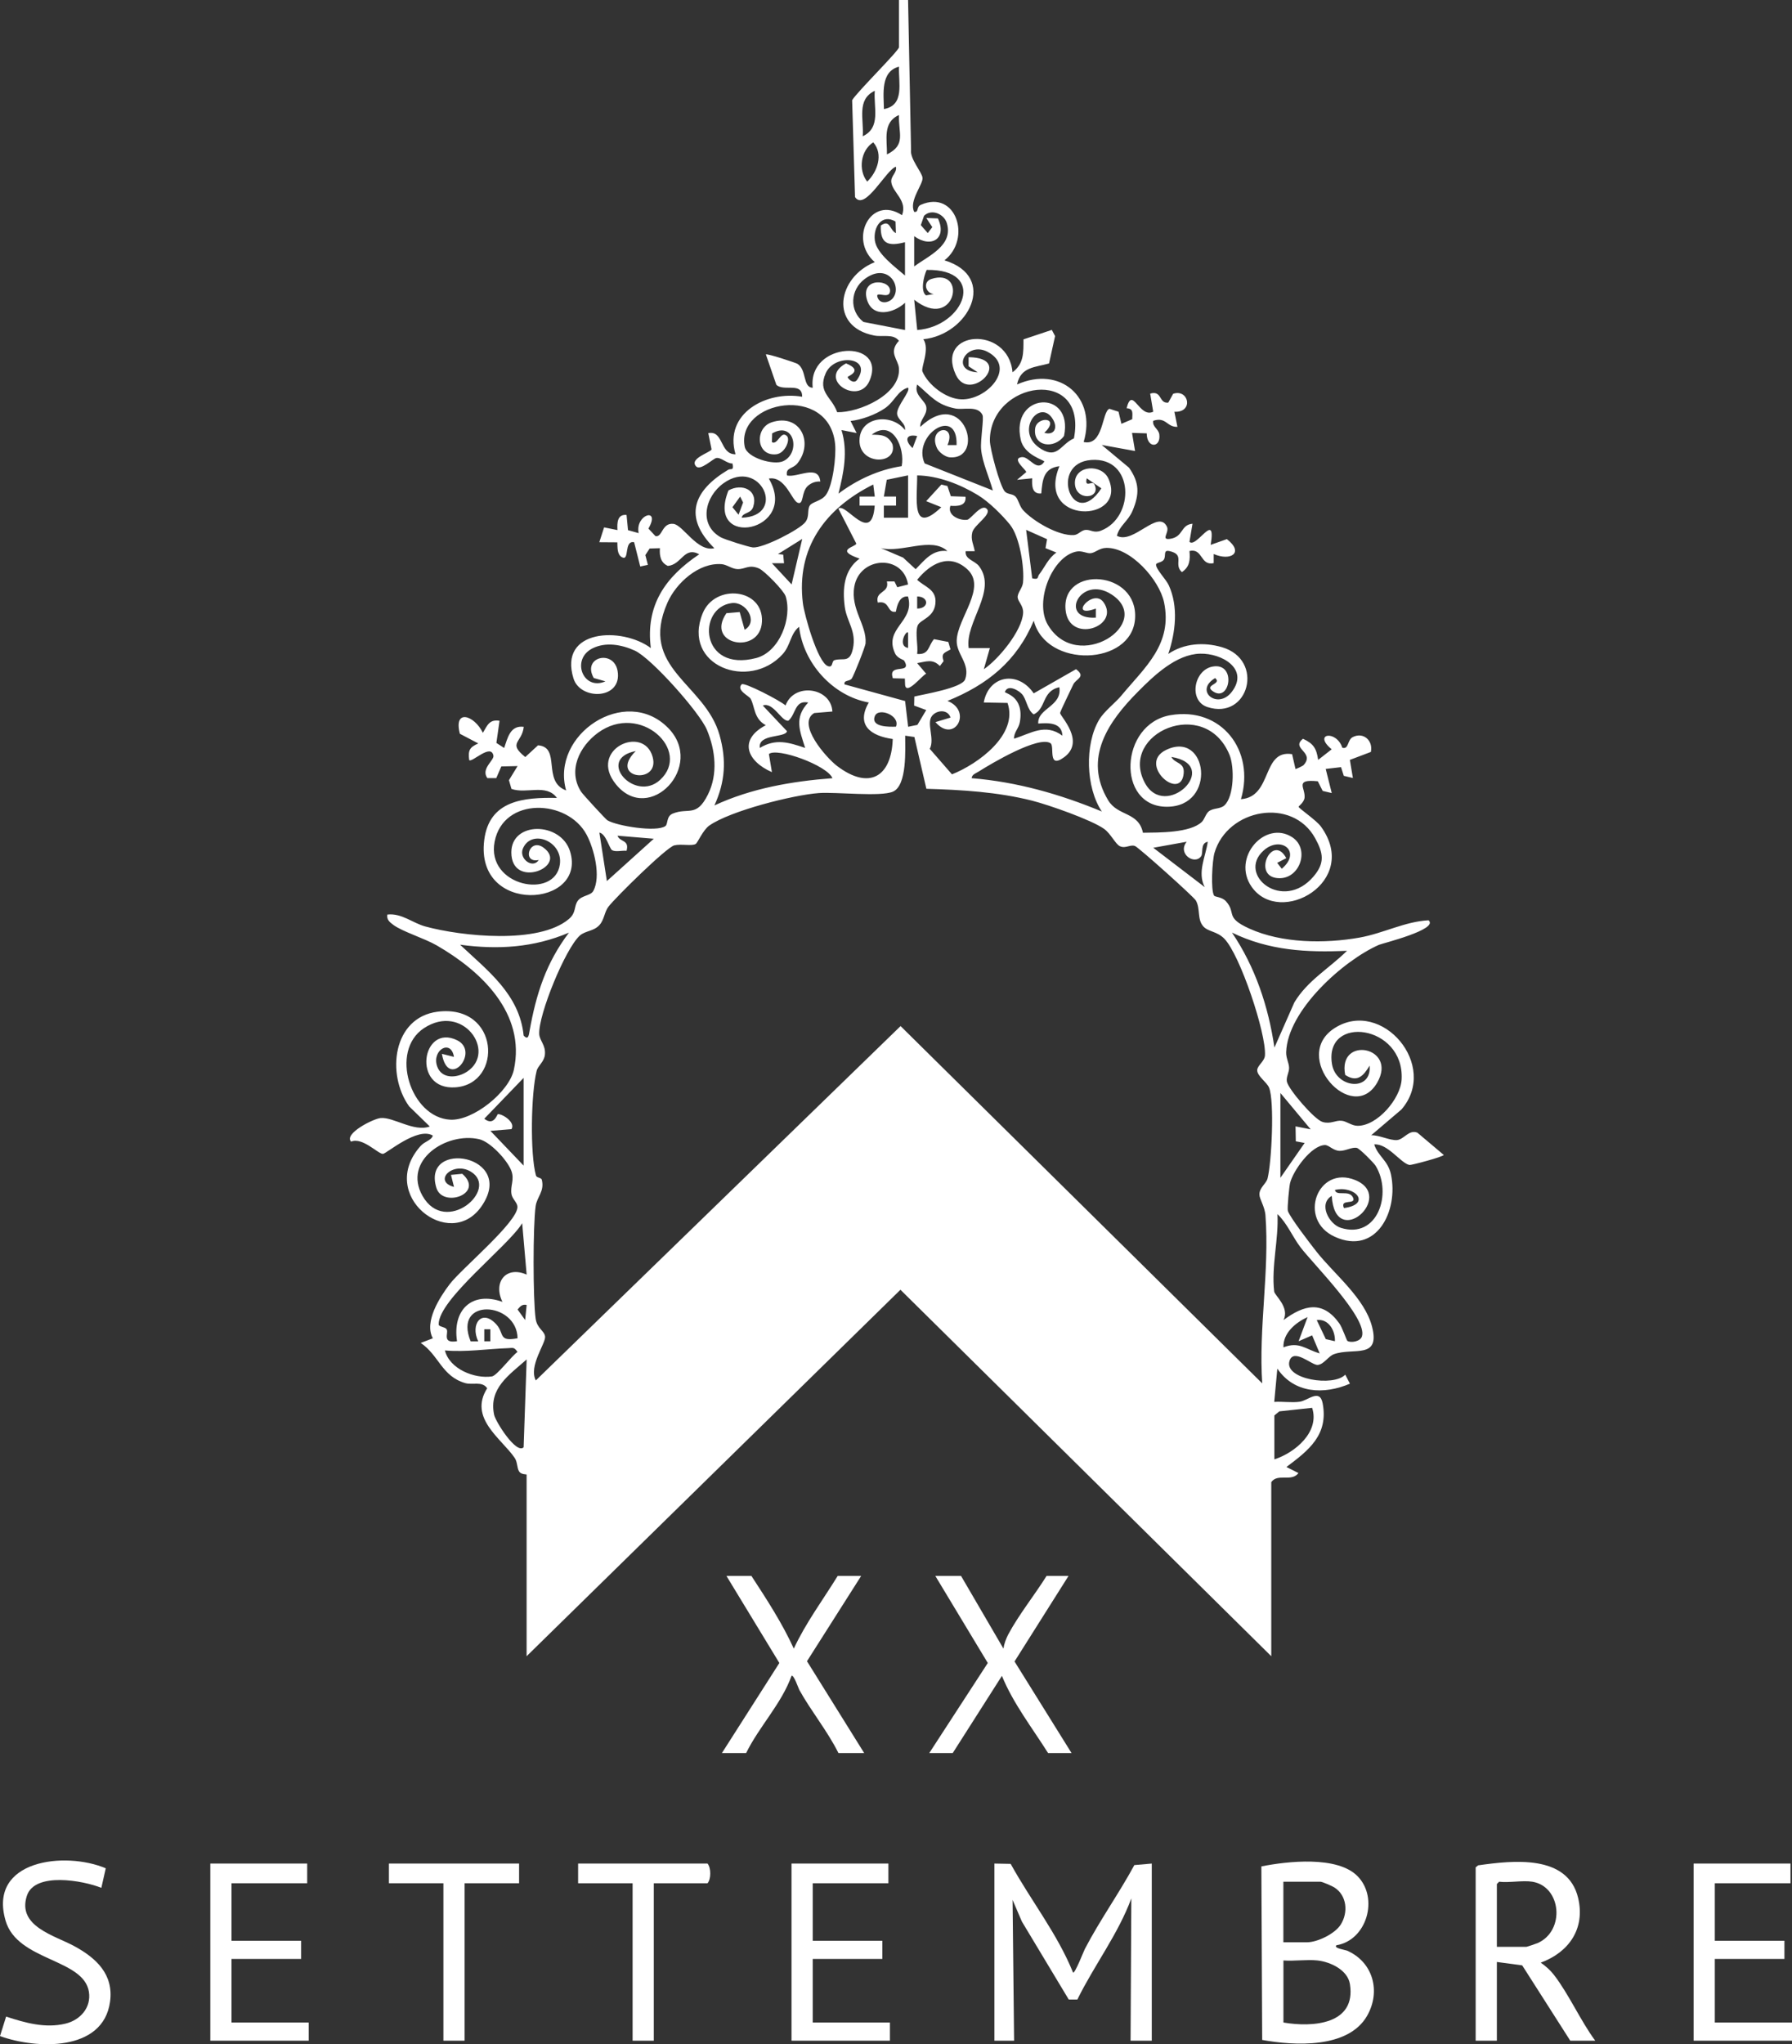 <svg xmlns="http://www.w3.org/2000/svg" id="Livello_1" data-name="Livello 1" viewBox="0 0 284.15 324.08"><rect x="0" y="0" width="284.15" height="324.08" fill="#333333" stroke="none"/><defs><style>      .cls-1 {        fill: #fff;      }    </style></defs><path class="cls-1" d="M142.55,0h1.44l.47,23.77c-.19,1.42,1.69,3.46,1.82,4.4.14,1.02-2.2,3.66-1.32,5.42.77.12.3-.79,1.05-1.12,5.63-2.46,8.08,5.43,3.75,8.8,8.57,2.62,3.8,11.79-3.35,12.51,1.07,1.55-.4,4.5-.15,5.1.93,2.18,3.76,4.36,6.18,4.43,4.11.12,8.79-5.09,4.16-7.53-3.33-1.76-6.06,3-1.57,3.25l-1.44-.96v-1.44c7.47.06.16,7.54-2.04,2.76-3.27-7.08,8.35-7.85,9-.37,1.83-1.36,1.73-3.13,1.74-5.22l4.49-1.5.52.98-.96,4.34c-2.16.62-4.51.52-5.07,3.33,6.82-3.03,12.68,2.05,10.56,9.12,3.17.73,2.88-4.87,4.09-5.26l1.44.46.46,1.92,1.71-.73c.03-1,.22-1.67-.89-1.74.93-3.66,1.99,1.64,4.22.55l-.48-2.87c1.92-.56,1.33,1.61,2.87,1.43l.77-1.4c2.49-.84,3.3,3,.2,2.85l.48,2.39c-1.72.06-1.77-1.64-3.84-.96-.18.96.86,1.27.97,2.18.26,2.14-1.99,2.24-2-.19l-2.33-.07.48,2.87-5.28-.96,4.32,3.6c1.67,2.36,1.67,4.2.57,6.82-.71,1.69-2.08,2.36-2.49,3.98,2.6,1.43,6.57-4.31,7.94-1.43.42.89-1.03,2.12.46,1.92,2.2-.3,1.65-2.22,3.59-2.4l-.48,2.87c1.12,1.07,4.27-5.07,3.36.48l2.57-.91c2.79,2.16.6,3.54-2.09,2.36v1.44c-2.15.49-1.69-2.41-3.84-1.92.13,1.41.04,2.52-1.2,3.35-1.41-1.25.59-2.75-1.95-3.33-1.12-.26-.48.79-.95,1.4-.34.44-1.19.41-1.2.75,0,.75,1.59,2.33,2.02,3.27,1.55,3.4,1.07,7.45-.08,10.88,2.48-1.68,5.62-1.91,8.5-1.07,6.85,2,4.26,11.64-2.3,9.49-3.04-1-2.14-5.91.86-6.42,3.76-.64,2.75,5.63.13,4-1.78-1.11,1.44-1.16.24-2.17-3.4,2.01.42,5.1,2.65,2.17,2.76-3.62-1.57-6.13-5.04-6.04-3.78.09-7.32,3.47-9.85,6.03-4.64,4.67-8.76,10.51-4.72,17.22,1.55,2.56,4.82,1.79,5.51,5.14,2.5-.04,7.44.05,9.32-1.7.45-.42.64-1.34,1.16-1.72.73-.53,1.79-.32,2.44-.92,1.54-1.42,1.61-6.08.8-8.03-3.89-9.37-17.48-3.41-13.47,4.36,3.24,6.27,12.4-2.67,4.26-4.01.56,1.11,2.13.79,1.95,2.62-.45,4.58-7.39-1.48-2.81-3.72,6.61-3.22,8.17,9.01.13,9s-7.49-13.14.59-14.52,13.45,5.61,11.17,13.32c5.06-.37,3.25-7.9,8.11-7.14l.54,2.35c.06.04,1.16-.47,1.29-.62,1.85-2.07-2.11-2.58-.1-4.17,1.68.78,2.14,1.54,2.4,3.35l2.15-1.68c-3.06-2.51.74-3.12,1.69-.24,1.06.28.76-1.25,1.66-1.7,1.7-.85,3.25.59,2.86,2.36l-3.33,1.26.48,2.87-1.44-.34-.44-1.38-2.43.28.96,3.83-1.44-.34-.77-1.53c-3.77-.38-1.96,1.04-2.1,2.58-.07.77-.95,1.36-.95,1.46,0,.24,2.82,2.13,3.55,3.15,6.31,8.73-6.52,15.93-10.99,9.55-3.24-4.62,2.14-10.66,6.43-7.87,2.97,1.93,1.09,7.05-2.59,6.45s-.48-7.09,1.65-3.13l-1.44.74.72.94c3.24-2.72-.15-5.35-2.89-2.88-4.27,3.85,3.07,9.82,7.94,4.09,1.82-2.14,1.54-3.69.26-6.03-3.63-6.62-13.93-4.7-15.98,2.31-.35,1.21-.62,5.87-.06,6.77.14.22,1.26.2,1.88.89,1.71,1.9-.24,2.54,3.7,4.33,5.18,2.35,11.97,2.41,17.49,1.43,3.76-.67,7.19-2.55,10.94-2.74,1.67,1.45-7.32,3.65-7.87,3.89-5.67,2.5-14.49,10.4-14.71,17.01-.03.93.42,1.66.46,2.43s-.49,1.49-.35,2.24c.23,1.2,4.36,6.02,5.66,6.4s2-.29,3.03-.19c.79.08,1.58.79,2.51.8,3.12.04,6.84-4.29,7-7.37.45-8.66-12.3-10.33-11.05-2.44.62,3.89,6.35,4.45,5.97.27-.94,1.59-1.95,2.75-3.87,1.47-1.24-6.26,8.35-4.5,5.09,1.2-3.95,6.9-13.88-4.14-6.72-8.65,7.45-4.7,16.58,6,10.54,12.94l-4.79,4.08c1.24-.06,2.99.86,4.1.76s1.89-1.72,3.23-1.17l4.18,3.53c-.14.31-5.15,1.64-5.43,1.59-1.35-.23-3.45-3.44-5.6-3.26.62,1.93,2.18,2.51,2.66,4.77,1.22,5.75-2.29,12.88-8.91,9.87-5.99-2.72-2.71-11.41,3.24-8.99,6.48,2.63-3.21,11.28-3.72,2.51-2.16,1.25-.45,4.47,1.42,5.06,5.85,1.86,8.23-5.45,5.53-9.84-.3-.48-2.53-2.72-2.96-2.82-.77-.19-1.84.51-2.79.46-1.03-.06-1.67-.95-2.31-.92-2.17.09-5,4.03-5.5,6.02-.14.57-.48,4.03-.35,4.43.36,1.06,3.64,5.31,4.57,6.49,2.81,3.55,7.62,7.33,8.78,11.86,1.34,5.23-2.96,3.26-6.03,4.35-.91.32-1.58,1.61-2.59,1.71-.9.08-3.85-2.76-4.48-.61-.85,2.91,7.03,4.11,8.85,2.15l.74,1.43c-4.13,1.78-8.85,1.55-11.51-2.39l-.49,5.28c1.32-.09,2.76.16,4.06-.03s3.17-2.14,3.62.27c.93,4.98-2.2,7.43-5.75,10.08l1.91.96c-1.11,1.47-3.29-.02-4.31,1.44v27.6l-58.8-58.1-59.28,58.1v-28.8c0-.06-.84.03-1.18-.48-.37-.56-.24-1.48-.72-2.18-2.11-3.07-7.33-6.3-4.35-11.02-.8-1.18-2.3-.48-3.48-.82-3.73-1.08-4.17-4.42-7.06-6.37l1.92-.73c-1.41-2.61,1.07-6.48,2.68-8.59,1.86-2.45,10.85-9.89,10.74-12.28-.03-.65-.8-1.21-.94-1.95-.24-1.36.51-2.3-.03-3.74-.63-1.68-3.33-4.6-5.11-5.01-5.2-1.18-12.14,3.38-8.98,8.98,3.64,6.45,12.27-1.05,7.67-3.83-2.85-1.72-6.08,1.51-2.67,2.42l-.48-1.91,1.79-.17c3.61,3.16-3.1,5.47-4.1,2.24-2.42-7.8,12.88-5.25,7.11,2.97-5.04,7.17-16.57-1.84-9.62-9.62.67-.75,1.71-.87,1.94-1.65-2.41-1.46-7.38,2.9-7.92,2.9-.78,0-3.25-2.7-5.04-1.94-1.18-1.25,3.49-3.63,4.68-3.74,2.04-.19,5.25,2.25,7.8,1.34l-3.28-3.2c-3.64-5.07-2.6-14.1,4.52-15,9.85-1.23,10.41,11.44,2.83,11.99-6.98.5-5.35-10.19.25-7.47,3.72,1.81-1.4,8-2.4,2.16l1.91.48c-.46-2.87-3.53-1.1-2.68,1.46.7,2.1,3.18,1.94,4.78.87,4.74-3.17-.72-10.94-6.87-6.87-5.49,3.63-2.1,14.16,4.18,14.5,3.65.2,9.33-4.41,10.09-7.91,1.94-8.96-5.21-15.67-12.23-19.72-1.92-1.11-5.42-2.18-6.85-3.23-.57-.42-1.13-.84-.98-1.66,2.25-.26,4,1.34,6.02,1.89,5.74,1.56,17.99,2.87,22.77-1.19,1.2-1.02.76-2.01,1.42-2.9.62-.84,2.04-.8,2.44-1.53,1.26-2.3.13-6.7-1.05-8.92-3.02-5.68-13.2-6.06-14.59,1.09-1.38,7.1,9.61,9.24,10.35,3.58.48-3.69-4.57-5.66-5.88-2.45-.64,1.57,1.56,3.25,2.53,1.78-2.74.58-1.52-3.62.75-1.96,4.1,2.99-5.1,6.74-5.1.75,0-4.96,7.85-4.88,9.31-.16,2.75,8.89-15.09,10.2-13.61-1.77.78-6.35,6.3-6.8,11.53-6.7-1.69-2.31-4.82-.58-7.21-1.43l-.4-1.38,1.37-2.24-2.58.06-.8,1.85h-1.41c-1.08-1.48,1.1-2.81.96-3.57-.39-1.99-3.43,1.18-3.84.71-.21-1.57.08-2.03,1.44-2.64l-2.92-1.53c-1.04-4.01,2.28-2.96,3.65-.15.68-1.14,1.01-2.18,2.64-1.91l-.5,3.51,1.23.8c.55-1.53.93-3.64,3.11-3.35-.27,2.56-2.61,2.5.24,4.79l2.02-1.86c3.71.27.59,5.74,4.46,7.15-2.51-8.84,9.38-16.78,16.16-9.92,5.98,6.05-2.97,15.44-8.25,8.97-4.52-5.53,4.39-9.57,5.81-4.35,1.22,4.49-7.13,3.44-2.68-.94-6.4,1.25-.14,8.25,3.86,4.57,5.04-4.64-3.17-12.36-9.86-7.46-2.91,2.13-4.84,6-2.65,9.36.25.39,3.88,4.34,4.14,4.5,1.5.91,7.83,1.93,9.21.92.44-.33.12-1.56,1.17-1.98,2.49-1.01,3.74.68,5.58-3.03,1.61-3.24,1.18-7.01-.17-10.25-1.14-2.74-8.8-11.36-11.44-12.56-2.08-.94-4.61-1.42-6.74-.33-3.4,1.74-1.45,6.76,2.09,5.21l-1.85-.53c-1.92-3.36,3.18-4.59,3.78-1.12.78,4.57-5.9,4.71-6.99,1.2-2.45-7.87,7.7-8.23,12.26-4.83-.86-6.8,2.31-11.27,7.68-14.87-2.44-1.29-2.74,1.62-4.97,1.85-1.17-.5-1.36-1.64-1.27-2.81l-1.63.05-.68,1.04.4,1.55-1.21.26-.97-3.85c-1.67-.32-.68,3.04-1.91,2.39-.82-.43-.71-1.59-.75-2.37l-2.86-.02.76-2.35,2.12.43c-.07-1.11-.05-2.55,1.44-2.4l.23,2.41,1.69.47c-.6-2.98,3.55-4.2,1.55-.72l1.11,1.19c1.12.26.99-2.13,2.84-1.94,1.54.16,3.79,4.51,6.5,3.86-5.01-4.96-3.29-9.15,2.19-12.43.43-.26.95.25.69-1-.87.04-1.8-1-2.56-.87-.52.09-2.52,2.06-3.2,1.34-1.21-1.26,2.37-2.26,2.44-2.71l-.52-2.57c2.45-.49,1.8,3.38,4.32,3.35-1.9-6.48,4.91-10.11,10.56-9.12.05-2.4-2.94-.77-4.09-1.9l-1.66-4.81c.18-.19,4.74,1.33,4.99,1.48,1.54.95.81,3.76,2.44,3.8-.83-7.37,11.89-7.81,9-1.09-1.73,4.02-8.36-.27-3.72-2.77,2.91,1.18.19,2.03.25,2.18.18.43.98,1.06,1.45.5,2.7-3.72-3.53-4.33-4.93-1.1-1.31,3.02.96,3.71,1.83,6.16,3.5.08,10.11-2.83,9.79-6.97-.11-1.42-1.73-2.48,0-4.35-.91-1.17-2.53-.56-3.94-.84-7.2-1.42-5.81-9.26.11-11.63-4.21-3.62-.64-10.71,4.32-7.44.89-2.36-1.5-3.58-1.7-5.23-.12-1,.91-1.45.74-2.45-1.49.35-4.92,7.15-6.49,4.81l-.46-15.36c.75-1.29,7.43-7.85,7.43-8.41V0h0ZM142.55,10.57c-2.96.77-2.43,4.35-2.39,6.72,3.34-.61,2.28-4.17,2.39-6.72ZM136.8,21.6c2.93-1.36,1.7-4.56,1.91-7.2-2.93,1.36-1.7,4.56-1.91,7.2ZM140.64,24.48c3.1-1.53,1.78-3.38,1.91-6.24-2.63,1.14-1.87,3.93-1.91,6.24ZM138.47,22.57c-2,1.25-2.43,4.39-.96,6.22,1.61-1.53,2.61-4.34.96-6.22ZM144.96,42.24c2.24-1.68,6.24-3.3,5.18-6.85-.44-1.47-2.42-2.35-3.62-1.18l-.51,1.48,1.1,1.26.72-.94-.95-1.45,1.84.07c1.5,3.18-1.05,4.79-3.76,2.81v4.8h0ZM142,35.12c-2.18-1.28-3.56.89-3.28,3s3.29,4.25,4.78,5.56v-5.28c-2.61.68-3.94.32-3.84-2.64,1.5-1.05,1.37.69,2.4,1.2l-.06-1.85h0ZM145.44,52.32c7.45-.56,11.18-9.68,1.5-9.53-.46.96-1.03,3.38-.1,4.04l2.9-.51-1.19.26c-1.66.36-2.44-1.84-.88-2.35,5.86-1.89,3.77,8.4-2.71,3.29l.48,4.8h0ZM141.47,47.39c1.73-1.81-.63-5.95-4.36-3.16-2.27,1.7-2.5,5.01-.2,6.81l6.6,1.28v-4.32c-1.81,1.67-5.13,2.46-6.03-.46-1.14-3.71,4.05-3.27,3.63-1.23-.25,1.2-2.53-.4-1.91.96.44.97,1.69.73,2.27.12h0ZM157.43,77.76c-.55-2.06-1.66-4.39-1.86-6.53-.14-1.44.48-4.93.21-5.46-.76-1.52-2.99-.75-4.31-1.01-2.97-.59-3.88-1.98-6.03-3.8-.61,1.7,1.33,2.5,1.45,3.62.14,1.26-1.05,1.93-.97,3.1,7.05-6.63,10.44,5.41,4.57,4.81-.72-.12-1.64-.84-1.92-1.46-1.54-3.35,3.21-4.02,1.67-.47h1.44c.21-6.32-7.12-1.56-5.06,2.91l10.82,4.29h-.01ZM143.99,61.45c-1.67.47-2.12,2.21-3.68,3.28-1.46,1-3.68,1.82-5.44,2.01l.96,1.91-2.4-.47c1.05,3.4.35,6.75-.48,10.08,2.94-2.21,6.35-3.79,10.03-4.36.56-2.9-1.44-7.53-4.75-4.99,1.43.03,2.54,0,3.29,1.53.86,3.39-5.67,3.35-5.21-1.01.36-3.47,5.19-3.88,7.19-1.25.17-1.12-1.21-1.6-1.25-2.63-.05-1.19,2.2-3.57,1.73-4.09h0ZM170.29,69.5c2.2-11.5-13.34-9.12-13.33.34,0,1.31,1.58,7.17,2.36,8.07.43.49,1.23.34,1.7.81s.63,1.53,1.21,2.16c1.64,1.79,5.6,4.09,8.03,3.95.72-.04,1.14-.74,1.84-.82.8-.09,1.34.56,2.47.12,5.43-2.08,5.33-11.71-1.53-11.21s-2.93,11.45,1.6,4.5l-2.32-1.59c-.38,1.63.87.31,1.2.94,1.21,2.33-3.07,2.79-3.08-.22,0-2.82,4.29-3.08,5.35-.6,3,7.02-11.66,7.27-7.8-2.04-2.53.31-2.69,2.15-2.88,4.32-1.49.14-1.5-1.28-1.44-2.4l-2.4.24,1.44-1.21c.17-.26-2.44-2.15-.71-2.39,1.22-.17,2.4,2.5,3.59.72.1-.24-3.17-.98-3.73-3.46-1.72-7.53,8.41-8.08,6.86-.62-1.53,2.14-4.96,1.71-4.58-1.19.25-1.95,4.1-1.85,1.46.7,1.58.44,2.13-.77,1.4-2.07-2.06-3.67-6.39,1.98-1.83,4.68,2.57,1.52,3-.79,5.13-1.74h0ZM117.59,82.08c7.31-.23,2.99-9.64-2.85-5.48-2.96,2.11-4.01,6.56-.47,8.57.61.35,4.48,1.57,5.12,1.62,1.63.13,7.33-2.8,8.28-3.98.73-.9.29-1.9.72-2.64.37-.63,1.85-.7,2.59-1.73,1.1-1.54,1.63-6.15,1.44-8.05-.94-9.55-15.72-6.89-14.34.41.34,1.8,4.62,3.01,6.12,2.31,2.8-1.32,1.76-6.44-1.76-4.4l-.04,1.39c.93.53,1.42-1.96,2.39-.96.56.58-.32,2.74-1.7,2.88-3.2.34-3.47-4.16-.73-5.07,4.47-1.48,6.73,3.17,4.09,6.5-.73.93-1.92.63-1.66,1.93,1.72.38,5-1.85,5.28.96-.74-.04-1.4.19-1.96.68-1.1.96-.61,3.09-1.63,2.68-.94-.38-1.97-4.27-4.57-3.83,4.9,8.4-10.18,11.35-6.4,1.88,2.15-1.19,4.75-.08,3.93,2.58-.37,1.19-1.69.85-1.84,1.77v-.02ZM145.43,69.13c-1.87-.39-1.98.76-.72,1.91l.72-1.91ZM143.99,75.36l-3.38.7-.46,2.66h1.93v1.44h-1.93v1.92h3.84v-6.72h0ZM160.16,83.19c-1.25-1.55-3.37-3.65-5.12-4.71-2.77-1.69-6.32-3.08-9.61-3.11.03,3.62-1.03,9.63,3.83,5.04l-2.4-.96,2.41-2.63.96.23.54,1.62,2.33.08c.15,1.49-1.3,1.51-2.4,1.44-.54,1.55,1.51,2.38,2.67,2.21.59-.09,2.23-2.6,3.1-1.73s-2.02,2.55-2.3,3.73.21,1.91.39,2.98h-1.44c-.15,1.34,1.45,1.46,2.15,2.41,2.9,3.92-2.28,8.84-1.67,12.95h3.36l-.96,3.36c2.34-1.59,6.06-6.09,6.23-8.92.07-1.15-.79-1.76-.86-2.44-.07-.73.74-1.48.84-2.34.26-2.37-.52-7.31-2.04-9.19v-.02ZM138.71,78.72l-.24-1.91c-7.58,3.78-12.25,10.03-11.16,18.83.22,1.79,2.33,9.36,3.96,9.96.88.32.55-.79,1.05-.94,1.36-.41,2.41.52,2.92-1.81.61-2.78-.98-4.29-1.29-6.65-.38-2.89-.13-5.84,2.35-7.64-4.1-1.4-.57-1.85-.52-2.38l-2.84-5.54c1.15-1.06,5.29,5.9,5.76-.48h-2.4v-1.44h2.41,0ZM117.11,81.6l.72-1.94-.47-.93-1.22,1.68.97,1.19ZM166.03,85.48l-3.32-1.48.96,7.68c1.11.28.79-.2,1.1-.6.88-1.13,1.44-2.58,2.74-3.48l-1.73-.7.25-1.42h0ZM127.19,85.45l-3.83,2.39.83.09.13,1.36h-1.92l3.12,3.36,1.68-7.19h-.01ZM150.23,87.36c-2.54-2.34-7.26.36-10.56-.47l3.53,1.51,1.99,1.84c1.47-1.49,2.68-3.16,5.04-2.88ZM177.87,110.2c3.71-4.45,8.09-8.09,6.71-14.71-.75-3.58-5.3-8.71-9.16-8.63-1.11.02-1.69.74-2.45.84-.62.08-1.37-.42-2.22-.27-3.87.68-6.79,7.91-4.6,11.62,4.67,7.91,17.03-.3,10.1-4.81-4.92-3.2-8.53,4.04-2.49,3.68v-1.44c-4.57,1.68-.43-3.37,1.23-.99,2.7,3.87-5.51,6.67-6.03,1.18-.66-7.06,11.57-6.28,11.02,1.43-.53,7.46-14.1,7.92-16.06.3-2.69,6.42-7.33,10.14-13.68,12.72,4.03,1.61,1.1,6.84-1.91,3.36l2.39-.72c-.42-1.32-2.15-1.24-2.93-.27-.94,1.16.47,3.65-.36,5.23l3.52,4.04c4.15-1.65,10.55-6.3,8.81-11.32l-3.77-.07c.77-4.3,5.41-5.13,7.92-1.45l6.71-3.83c1.66,1.23-.03,1.53-.44,2.43-.34.76-2.1,4.28-2.08,4.53.04.54,4.05,4.49.64,6.99-2.68,1.97-1.47-1.75-2.16-2.21-1.88-1.25-9.43,3.24-11.4,4.49-.42.27-1.07.45-1.11,1.05,7.18.58,14.03,2.54,20.64,5.28-2.54-3.8-2.75-10.66-.41-14.57.81-1.35,2.54-2.63,3.57-3.87h0ZM144.97,110.43c1.44-.36,7.59-1.35,8.07-2.73.86-2.45-1.39-3.97-1.34-6.13.09-3.58,4.87-8.44,1.66-11.34-2.87-2.6-5.86-.86-7.93,1.69,1.15,1.08,2.89,1.48,2.91,3.35.03,2.67-2.49,2.91-2.84,3.93-.41,1.18.11,3.17-.07,4.48,1.95.14,1.72-1.27,2.67-2.35l2.27.44.35,1.19c-.99.57-1.52.57-1.1,1.86l-.59.77c-1.16-1.2-2.18-.69-3.6-.46l1.43,1.68c-.6.21-3.12,3.46-3.34,1.8l-.04-1.03-1.9-.05c-.88-2.52,3.14-.49,1.8-2.78-.1-.18-1.07-.35-1.45-1.16-1.89-4.02,3.22-5.01,2.05-9.02-1.34-.14-1.75,1.4-1.92,2.4-1.44.31-.89-1.83-2.87-1.44-.48-1.9,1.9-1.45,1.44-3.35h1.2l.45.92,1.71-.44c-.82-4.86-7.71-4.44-8.53.36-.61,3.58,1.99,6.05,1.79,8.95-.04.57-1.85,5.09-2.17,5.57-.36.55-1.32.22-1.17.96l9.61,2.64.48,4.08,1.47-.3,1.4-2.35-1.92-.71.03-1.41v-.02ZM118.08,99.84c2.25-1.32.18-4.52-2.05-4.23-5.54.71-5.06,11.05,3.88,8.71,3.7-.97,5.74-6.35,4.67-9.78-.29-.91-3.36-4.05-4.23-4.42-1.65-.7-2.16.16-3.44.1-.88-.04-1.67-.72-2.49-.78-3.6-.29-7.21,2.98-8.58,6.09-4.62,10.47,5.95,12.78,8.26,21.02,1.11,3.97.89,7.39-.82,11.14,5.85-2.72,12.29-3.83,18.72-4.32-.84-2.05-8.81-4.91-10.08-3.83l.48,2.87c-3.95-1.72-5.37-5.13-.97-7.44-1.91-1.02-1.71-2.9-2.4-4.19-.24-.45-2.33-1.35-1.43-2.29.38-.4,6.2,2.63,6.96,3.35,1.38-3.72,7.23-2.84,7.43.96l-2.88.24c-2.86,1.7,1.93,7.11,3.62,8.39,5.04,3.83,8.62,1.81,8.83-4.27-3.54-.5-5.85-2.23-3.8-5.79-5.72-1.04-10.39-6.24-11.05-12-1.4,1.1-1.33,2.93-2.61,4.34-5.31,5.86-16.02,1.82-12.69-6.45,1.93-4.8,9.69-4.01,9.41,1.32s-9.1,3.66-5.63-1.37l2.1-.18.79,2.82h0ZM145.43,96.48c1.89,0,1.91-1.9,0-1.92v1.92ZM143.99,102.72v-2.4c-.25-.55-1.75,2.09,0,2.4ZM162.08,110.07c-.5-.58-2.25-1.66-2.73-.39-.1.27,3.07.59,2.37,4.77-.18,1.06-.97,1.63-.93,2.66,2.69-.84,4.95-2.5,7.67-.48-.07-2.11-2.22-2.05-3.83-1.92-.15-2.45,3.81-2.69,3.35-5.76-2.81.6-2.07,3.42-4.08,4.3-1.04-.74-1.1-2.35-1.83-3.19h0ZM128.15,111.37c-2.15-.41-1.93,1.85-3.13,2.88-1.04.24-2.42-3.04-4.07-2.4l3.84,4.07c-.23,1.1-4.62.36-4.31,2.65,2.57-1.54,4.6-.86,7.19,0-.86-2.74-1.78-4.78.48-7.19h0ZM142.07,115.2c.72-1.76-2.79-3.12-3.35-1.67-.69,1.77,2.31,1.71,3.35,1.67ZM200.15,219.36c-.6-8.84,1.17-17.85.51-26.67-.11-1.44-.96-2.58-.96-3.34,0-1.08,1.08-1.69,1.29-2.52.65-2.57,1.12-12.22.24-14.4-.35-.86-1.89-1.84-1.88-2.76,0-.75,1.18-1.4,1.23-2.37.21-3.47-3.95-15.94-6.45-18.49-1.17-1.19-2.55-1.07-3.33-1.95-1.01-1.15-.42-2.76-1.18-4.1-.35-.61-9.04-8.39-9.64-8.63-.75-.3-1.47.43-2.37.04-.73-.31-1.47-2.01-2.55-2.77-2.02-1.43-8.81-3.81-11.38-4.46-5.49-1.39-11.17-1.72-16.79-1.89l-1.9-8.21-1.46-.21c0,2.1.33,7.87-1.93,8.87-1.95.86-9.02.03-11.77.23-4.1.3-14.06,2.83-17.36,5.15-1.02.72-1.85,2.75-2.16,2.92-.65.37-2.3-.05-3.39.22-1.25.31-9.31,8.25-10.44,9.72-.65.84-.66,2.06-1.42,2.9-.91,1.02-2.24.9-3.12,1.68-2.3,2.06-6.58,12.55-6.44,15.6.05,1.07,1.06,1.76.9,3.29-.12,1.15-1.1,1.72-1.31,2.57-.89,3.53-1.06,13.12-.11,16.57.11.4.84.33.93.67.46,1.87-.77,2.7-.98,4.21-.43,3.11-.43,14.69,0,17.81.22,1.6,1.41,1.92,1.5,2.87.1,1.08-2.65,4.68-1.47,6.94l57.84-56.18,57.36,56.66v.03ZM97.05,134.78c-.41-.23-.97-2.62-2.01-2.78l1.19,7.68,7.44-6.71-5.76-.48c.39,1.04,1.92.61,1.44,2.39-.69-.08-1.72.23-2.3-.1h0ZM188.15,133.45l-5.28.95,8.16,6.24c-1.22-2.35.15-4.83.48-7.19-1.22.23-.68,1.76-1.05,2.29-1.04,1.46-3.8-.4-2.3-2.28h0ZM90.23,147.85c-5.6,2.39-11.29,2.73-17.28,1.92,4.39,4.13,9.42,7.87,10.08,14.4.76.83.83-.12.94-.73,1.05-5.87,2.6-10.76,6.25-15.59h0ZM213.59,150.73c-6.42.3-12.4-.04-18.24-2.88,3.69,5.45,5.78,11.73,6.73,18.23l3.16-7.16c2.09-3.49,5.57-5.42,8.36-8.2h0ZM83.03,184.8v-13.92l-6.24,6.48c1.55,1.23,2.03-.74,2.17-.74.88.03,2.8,1.37,2.14,2.39l-3.34.27,5.28,5.52h-.01ZM203.03,173.28v13.44l3.84-5.52-1.4-.26-.04-2.37,2.4.47-4.8-5.76h0ZM213.11,191.52c4.42-.61,1.77-3.64-1.44-2.87.23,1.08,2.26-.1,2.87,1.2.58,1.24-2.16.11-1.43,1.67ZM213.65,212.58c.57.35,2.06.1,2.31-.72.92-2.89-7.81-11.55-9.76-14.14-1.27-1.68-2.12-3.81-3.64-5.24.21,4.01-.99,8.26-.52,12.27.08.63,2.49,2.5,1.48,4.53,3.28-2.45,6.22-3.14,8.84.51.49.68,1.16,2.7,1.29,2.79h0ZM83.51,202.08l-.71-8.16c-2.18,3.63-13.32,12.09-13.24,16.05,0,.38.98.37,1.25.75.4.56-.84,2.31,1.66,1.91-.75-4.95,2.32-7.98,7.2-6.24-1.52-3.1.55-5.77,3.84-4.32h0ZM83.51,206.88c-.71-.15-1,.21-1.44.72l1.2,1.67.24-2.4h0ZM82.07,212.16c-.1-5.85-10.32-6.51-7.44.49h1.2c-1.31-2.73.57-5.26,2.9-2.66,1.26,1.41.26,2.77,3.34,2.17ZM205.91,212.64l1.43-3.84c-1.88.86-3.91,2.51-3.83,4.8,2.51-.98,3.52.33,5.75.96l-1.2-2.86-2.16.94h.01ZM211.67,212.64c.09-1.63-.99-3.63-2.88-3.36l1.44,3.02,1.44.33h0ZM77.75,210.73h-.96v1.91h.96v-1.91ZM70.55,214.09c.73,2.96,4.72,4.53,7.46,4.12.79-.12,3.13-3.26,4.05-3.88-.56-.83-.75-.62-1.53-.6-3.3.12-6.64.65-9.98.36h0ZM83.03,229.44l.48-13.92c-2.8,2.49-6.04,4.56-5.16,8.77.22,1.08,3.53,6.32,4.68,5.15ZM202.07,224.4v6.96c3.27-1.05,7.23-4.35,5.99-8.17l-5.2.56-.79.65h0Z"></path><path class="cls-1" d="M157.67,295.44l2.59.05c3.19,5.79,7.41,11.09,9.89,17.23.29.22,1.69-3.4,1.88-3.76,2.36-4.53,5.4-8.78,7.84-13.28l2.76-.24v28.08h-3.36l.12-22.56c-2.11,5.71-5.89,10.6-8.56,16.04h-1.36l-7.43-12.36-1.48-3.44.24,22.32h-3.12v-28.08h-.01Z"></path><path class="cls-1" d="M211.91,308.4c-.5.46,1.39.72,1.68.84,4.16,1.82,5.4,6.5,3.17,10.36-3,5.2-11.51,4.73-16.62,3.8l-.13-27.51c4.11-.82,12.07-1.72,15.27,1.57,3.39,3.48,1.43,10.15-3.37,10.93h0ZM203.51,307.92h3.72c1.68,0,4.44-1.35,5.36-2.8,1.22-1.92.99-4.62-1-5.89-.34-.22-1.91-.91-2.21-.91h-5.88v9.6h.01ZM208.91,310.8c-1.7-.18-3.67.13-5.4,0v9.84c4.62.79,11.57.33,10.54-6.1-.36-2.25-3.12-3.52-5.14-3.74Z"></path><path class="cls-1" d="M252.95,323.52h-3.96l-7.62-11.94-4.02-.54v12.48h-3.36v-27.48l.4-.32c5.45-.77,14.2-1.8,15.85,5.18,1.15,4.85-1.45,8.6-5.93,10.25.81.57,1.5,1.17,2.11,1.96,2.36,3.07,4.19,7.23,6.52,10.4h0ZM242.99,298.32c-1.53-.25-3.67.19-5.28,0l-.36.36v9.96h4.68c.09,0,1.58-.5,1.8-.6,4.39-1.97,3.75-8.96-.84-9.72h0Z"></path><path class="cls-1" d="M119.15,249.84c2.43,3.72,4.88,7.49,6.72,11.52,1.89-4.07,4.61-7.71,6.96-11.52h3.72l-8.59,13.52,9.07,14.56h-4.08c-1.75-3.51-4.3-6.59-6.2-10-.14-.25-.89-2.49-1.24-2.24-1.6,4.44-5.12,8.01-7.2,12.24h-3.84l9.11-14.28-8.39-13.8h3.96,0Z"></path><path class="cls-1" d="M152.39,249.84l6.72,11.52c.1-.73.42-1.59.76-2.24,1.65-3.1,4.2-6.27,6.08-9.28h3.48l-8.56,13.56,9.04,14.52h-3.72c-2.51-3.98-5.55-7.89-7.32-12.24l-7.8,12.24h-3.72l9.28-14.28-8.32-13.8h4.08Z"></path><polygon class="cls-1" points="48.71 295.44 48.71 298.56 36.71 298.56 36.71 307.68 47.75 307.68 47.75 310.56 36.71 310.56 36.71 320.64 48.95 320.64 48.95 323.52 33.35 323.52 33.35 295.44 48.71 295.44"></polygon><polygon class="cls-1" points="140.87 295.44 140.87 298.56 128.87 298.56 128.87 307.68 139.91 307.68 139.91 310.56 128.87 310.56 128.87 320.64 141.11 320.64 141.11 323.52 125.51 323.52 125.51 295.44 140.87 295.44"></polygon><polygon class="cls-1" points="283.91 295.44 283.91 298.56 271.91 298.56 271.91 307.68 282.95 307.68 282.95 310.56 271.91 310.56 271.91 320.64 284.15 320.64 284.15 323.52 268.55 323.52 268.55 295.44 283.91 295.44"></polygon><path class="cls-1" d="M16.77,296.19l-.7,3.1c-2.86-1.16-10.57-2.57-11.81,1.26-1.57,4.84,4.38,6.28,7.5,7.97,3.5,1.9,6.28,4.47,5.69,8.82-1.08,7.98-11.74,7.52-17.45,5.45l.97-3.09c3.03.99,6.19,1.89,9.4,1.12,2.34-.56,4.12-2.53,3.73-5.04-.83-5.29-11.33-4.86-13.21-11.27-2.84-9.68,9.45-11.05,15.88-8.32h0Z"></path><path class="cls-1" d="M103.67,298.56v24.96h-3.36v-24.96h-8.64v-3.12h20.52c.58.68.57,2.47,0,3.12h-8.52Z"></path><polygon class="cls-1" points="82.31 295.44 82.31 298.56 73.67 298.56 73.67 323.52 70.31 323.52 70.31 298.56 61.67 298.56 61.67 295.44 82.31 295.44"></polygon></svg>
